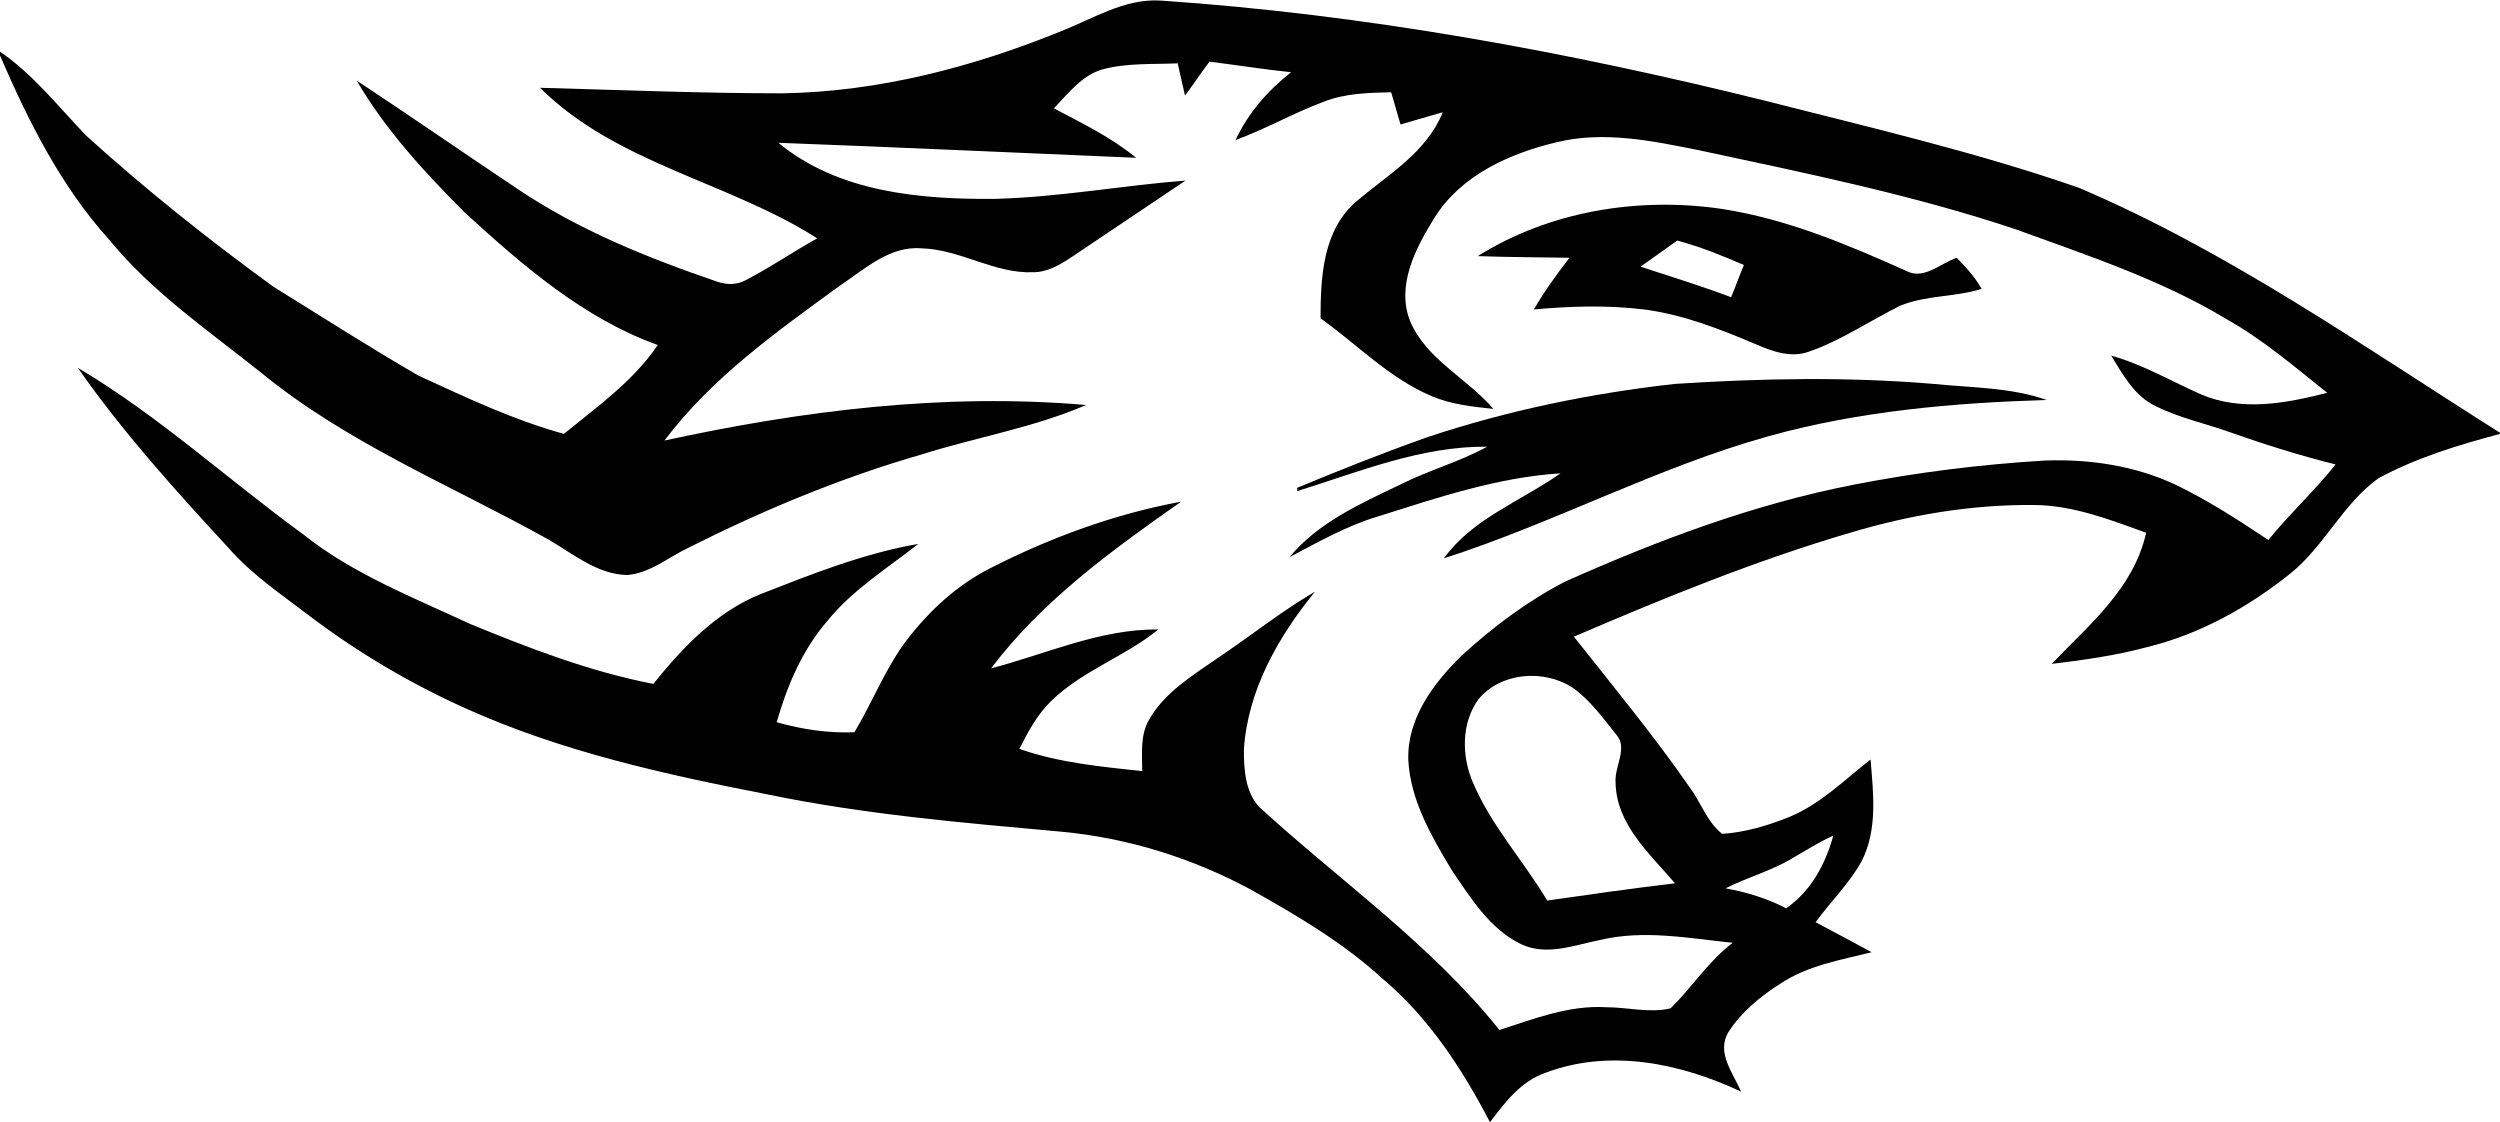 <?xml version="1.0" encoding="utf-8"?>
<!-- Generator: Adobe Illustrator 19.0.0, SVG Export Plug-In . SVG Version: 6.00 Build 0)  -->
<svg version="1.1" id="Layer_1" xmlns="http://www.w3.org/2000/svg" xmlns:xlink="http://www.w3.org/1999/xlink" x="0px" y="0px"
	 viewBox="-72 320 450 201.9" style="enable-background:new -72 320 450 201.9;" xml:space="preserve">
<g id="_x23_000000ff">
	<path d="M118.8,325.7c5.9-2.3,11.6-6,18.1-5.6c36.8,2.5,73.3,9.2,109.1,18.1c18.8,4.8,37.8,9.2,56.2,15.6
		c27,11.5,51.1,28.5,75.8,44.1v0.2c-7.5,2-15.1,4.3-21.9,8c-6.4,4.6-9.7,12.2-15.8,17.1c-7.6,6.1-16.4,11-25.9,13.3
		c-5.6,1.5-11.3,2.3-17.1,3c6.7-7,14.8-13.6,17-23.6c-6.6-2.4-13.3-5-20.3-5c-11.2-0.1-22.3,1.8-33,5c-17,5-33.4,11.7-49.7,18.7
		c7.1,9,14.4,17.8,20.9,27.2c2,2.7,3.1,6.2,5.8,8.3c4.2-0.3,8.3-1.5,12.2-3.1c5.5-2.3,9.8-6.6,14.5-10.3c0.5,6.1,1.3,12.6-1.6,18.3
		c-2.2,4-5.6,7.3-8.3,11c3.4,1.8,6.8,3.6,10.1,5.4c-5.6,1.4-11.6,2.4-16.5,5.7c-3.6,2.3-7,5.1-9.3,8.7c-2.2,3.7,0.9,7.4,2.3,10.7
		c-10.8-5.1-23.6-7.8-35.2-3.4c-4.4,1.5-7.3,5.3-10,8.9h0c-5-9.6-11-18.8-19.3-25.8c-7.1-6.5-15.4-11.4-23.8-16.1
		c-10.6-5.7-22.2-9.3-34.1-10.4c-17.7-1.6-35.4-3.1-52.8-6.7c-18.5-3.6-37.1-7.7-54.4-15.5C1.8,443-7.5,437.5-16.1,431
		c-5.1-3.9-10.5-7.5-14.7-12.3c-9.6-10.4-19.1-20.9-27.2-32.5c14.5,8.6,27,20.1,40.6,30c8.9,7.1,19.7,11.3,30,16.1
		c10.7,4.4,21.6,8.6,33,10.8c5.3-6.6,11.4-13,19.4-16.2c9.2-3.6,18.5-7.3,28.3-9c-5.6,4.4-11.9,8.3-16.4,13.9
		c-4.5,5.2-7.2,11.6-9.1,18.2c4.6,1.3,9.3,2,14,1.8c3.3-5.5,5.6-11.6,9.5-16.7c4.1-5.3,9.1-9.9,15.1-12.9
		c10.8-5.5,22.3-9.7,34.2-11.9c-12.4,8.7-25,17.8-34.2,30c10-2.6,19.6-7.1,30.1-7c-6,4.9-13.7,7.4-19.3,12.9
		c-2.5,2.4-4.2,5.6-5.7,8.6c7.1,2.5,14.7,3.2,22.1,4c0-3.1-0.4-6.4,1.2-9.2c2.8-5,8-8.1,12.6-11.3c5.8-3.9,11.3-8.3,17.3-11.8
		c-6.6,8.1-12.1,17.7-12.8,28.4c0,3.5,0.2,7.5,2.7,10.3c14.5,13.3,30.9,24.7,43.3,40.2c6.2-2,12.5-4.5,19.2-4.1
		c3.9,0,7.8,1.1,11.6,0.2c3.9-3.8,6.8-8.5,11.2-11.8c-7.9-0.8-16-2.4-23.9-0.5c-4.6,0.9-9.5,2.9-14.1,0.8
		c-5.7-2.7-9.2-8.4-12.6-13.4c-3.6-6-7.4-12.5-7.8-19.7c-0.3-7.5,4.5-13.9,9.6-18.9c5.6-5.1,11.8-9.8,18.6-13.3
		c16.8-7.5,34.1-14,52.2-17.5c11.3-2.2,22.6-3.6,34.1-4.3c8.1-0.3,16.3,0.9,23.7,4.4c5.8,2.8,11.2,6.3,16.6,9.9
		c3.8-4.7,8.3-8.8,12.1-13.6c-6.4-1.6-12.8-3.6-19-5.8c-4.5-1.6-9.2-2.6-13.4-4.7c-3.8-1.8-5.9-5.7-8-9.1c5.7,1.6,10.8,4.6,16.2,7
		c7.3,3.1,15.3,1.6,22.7-0.3c-5.9-4.7-11.6-9.6-18.2-13.3c-11.8-7.1-24.9-11.4-37.8-16.1c-18.5-6.2-37.7-10.1-56.8-14.2
		c-8.5-1.7-17.3-3.6-25.9-1.5c-8.4,2-17.2,5.9-22,13.6c-3.4,5.5-7,12.3-4.3,18.8c3,6.8,10.2,10.1,14.9,15.6
		c-3.8-0.4-7.6-0.8-11.1-2.3c-7.6-3.2-13.4-9.3-20-14c0-7.4,0.4-15.9,6.5-21.1c5.7-4.8,12.6-8.8,15.5-16c-2.5,0.7-5.1,1.5-7.6,2.2
		c-0.6-1.9-1.1-3.9-1.7-5.8c-4.1,0.1-8.3,0.2-12.1,1.7c-5.4,2-10.4,4.9-15.9,6.9c2.3-4.9,5.8-8.9,10-12.2c-4.9-0.5-9.8-1.3-14.7-1.9
		c-1.5,2-2.9,4.1-4.4,6.1c-0.4-1.9-0.9-3.8-1.3-5.8c-4.5,0.2-9.2-0.1-13.6,1.1c-3.7,1.1-6.1,4.3-8.7,7c5.1,2.7,10.3,5.2,14.8,8.9
		c-21.5-0.9-43-1.9-64.4-2.7c10.8,8.9,25.4,10.2,38.9,10.1c11.6-0.3,22.9-2.4,34.4-3.3c-6.8,4.6-13.6,9.1-20.4,13.7
		c-2.1,1.4-4.4,2.8-7,2.8c-7,0.3-13.1-4.1-20.1-4.3c-5.7-0.5-10.2,3.7-14.7,6.7c-11.4,8.3-23.1,16.6-31.6,27.9
		c24.8-5.4,50.4-8.6,75.9-6.4c-9.5,4.1-19.8,5.8-29.6,8.9c-14.6,4.2-28.7,10.1-42.2,16.9c-3.5,1.7-6.8,4.5-10.8,4.8
		c-5.4-0.1-9.7-3.8-14.2-6.4C9.3,407.4-9.5,399.8-25.1,387c-9.4-7.5-19.5-14.4-27.2-23.8c-8.7-9.6-14.6-21.4-19.7-33.2v-0.7
		c6,4.1,10.5,9.9,15.5,15.1c10.7,9.7,22,18.7,33.7,27.2c8.7,5.4,17.3,10.9,26.1,16c8.5,3.9,17.1,8,26.2,10.5c6-4.9,12.5-9.5,16.9-16
		C33,377.3,22,367.7,11.7,358.3C4.4,351-2.6,343.4-7.8,334.5c9.7,6.4,19.2,13,28.8,19.4c11.1,7.5,23.5,12.5,36.1,16.8
		c1.7,0.6,3.6,0.6,5.2-0.3c4.4-2.3,8.5-5.1,12.8-7.5c-16-10.2-36.1-13.4-49.9-27.1c14.6,0.4,29.1,1,43.7,1
		C86.2,336.5,103,332.1,118.8,325.7 M194.1,445.9c-3.1,4.3-3,10.2-1,14.9c3.3,7.8,9.1,14.1,13.4,21.3c7.7-1.1,15.3-2.2,23-3.1
		c-4.5-5.3-10.6-10.6-10.7-18.2c-0.2-2.9,2.3-6.2,0.1-8.6c-2.4-3-4.7-6.2-7.8-8.4C205.9,440.4,198.1,441,194.1,445.9 M250.6,474.5
		c-3.8,2.3-8.1,3.4-12,5.4c3.8,0.7,7.5,1.8,10.9,3.6c4.5-3.1,7.1-8,8.5-13.1C255.4,471.6,253,473.1,250.6,474.5z"/>
	<path d="M194,366.1c12.9-8.1,28.9-10.7,43.9-8.5c11.7,1.8,22.6,6.4,33.3,11.2c3.1,1.6,6.1-1.4,9-2.4c1.7,1.7,3.3,3.5,4.5,5.6
		c-4.8,1.5-9.9,1.1-14.6,3c-5.5,2.7-10.7,6.3-16.5,8.3c-3.3,1.2-6.7-0.1-9.7-1.4c-6.4-2.7-13-5.3-20-6.2c-6.6-0.8-13.2-0.6-19.8,0
		c1.9-3.3,4.1-6.3,6.4-9.3C205,366.3,199.5,366.3,194,366.1 M223.3,368c5.5,1.8,11,3.5,16.3,5.5c0.8-1.9,1.5-3.9,2.3-5.8
		c-3.9-1.7-7.9-3.3-12-4.4C227.7,364.9,225.5,366.4,223.3,368z"/>
	<path d="M229.5,389.1c15.5-1,31-1.3,46.5,0c6.8,0.7,13.9,0.6,20.4,2.9c-16.8,0.5-33.8,2-50,6.5c-20.1,5.6-38.6,15.6-58.5,22
		c5.2-7.2,13.9-10.3,21-15.3c-11.3,0.7-22.2,4.4-33,7.8c-5.6,1.7-10.7,4.6-15.8,7.3c5.2-6.3,12.9-9.7,20.2-13.2
		c5-2.5,10.5-4,15.4-6.7c-11.9-0.1-23,4.5-34.2,8c0-0.1,0-0.4,0-0.6c7.7-3.2,15.5-6.3,23.4-9.1C199.3,393.9,214.3,390.8,229.5,389.1
		z"/>
</g>
</svg>
